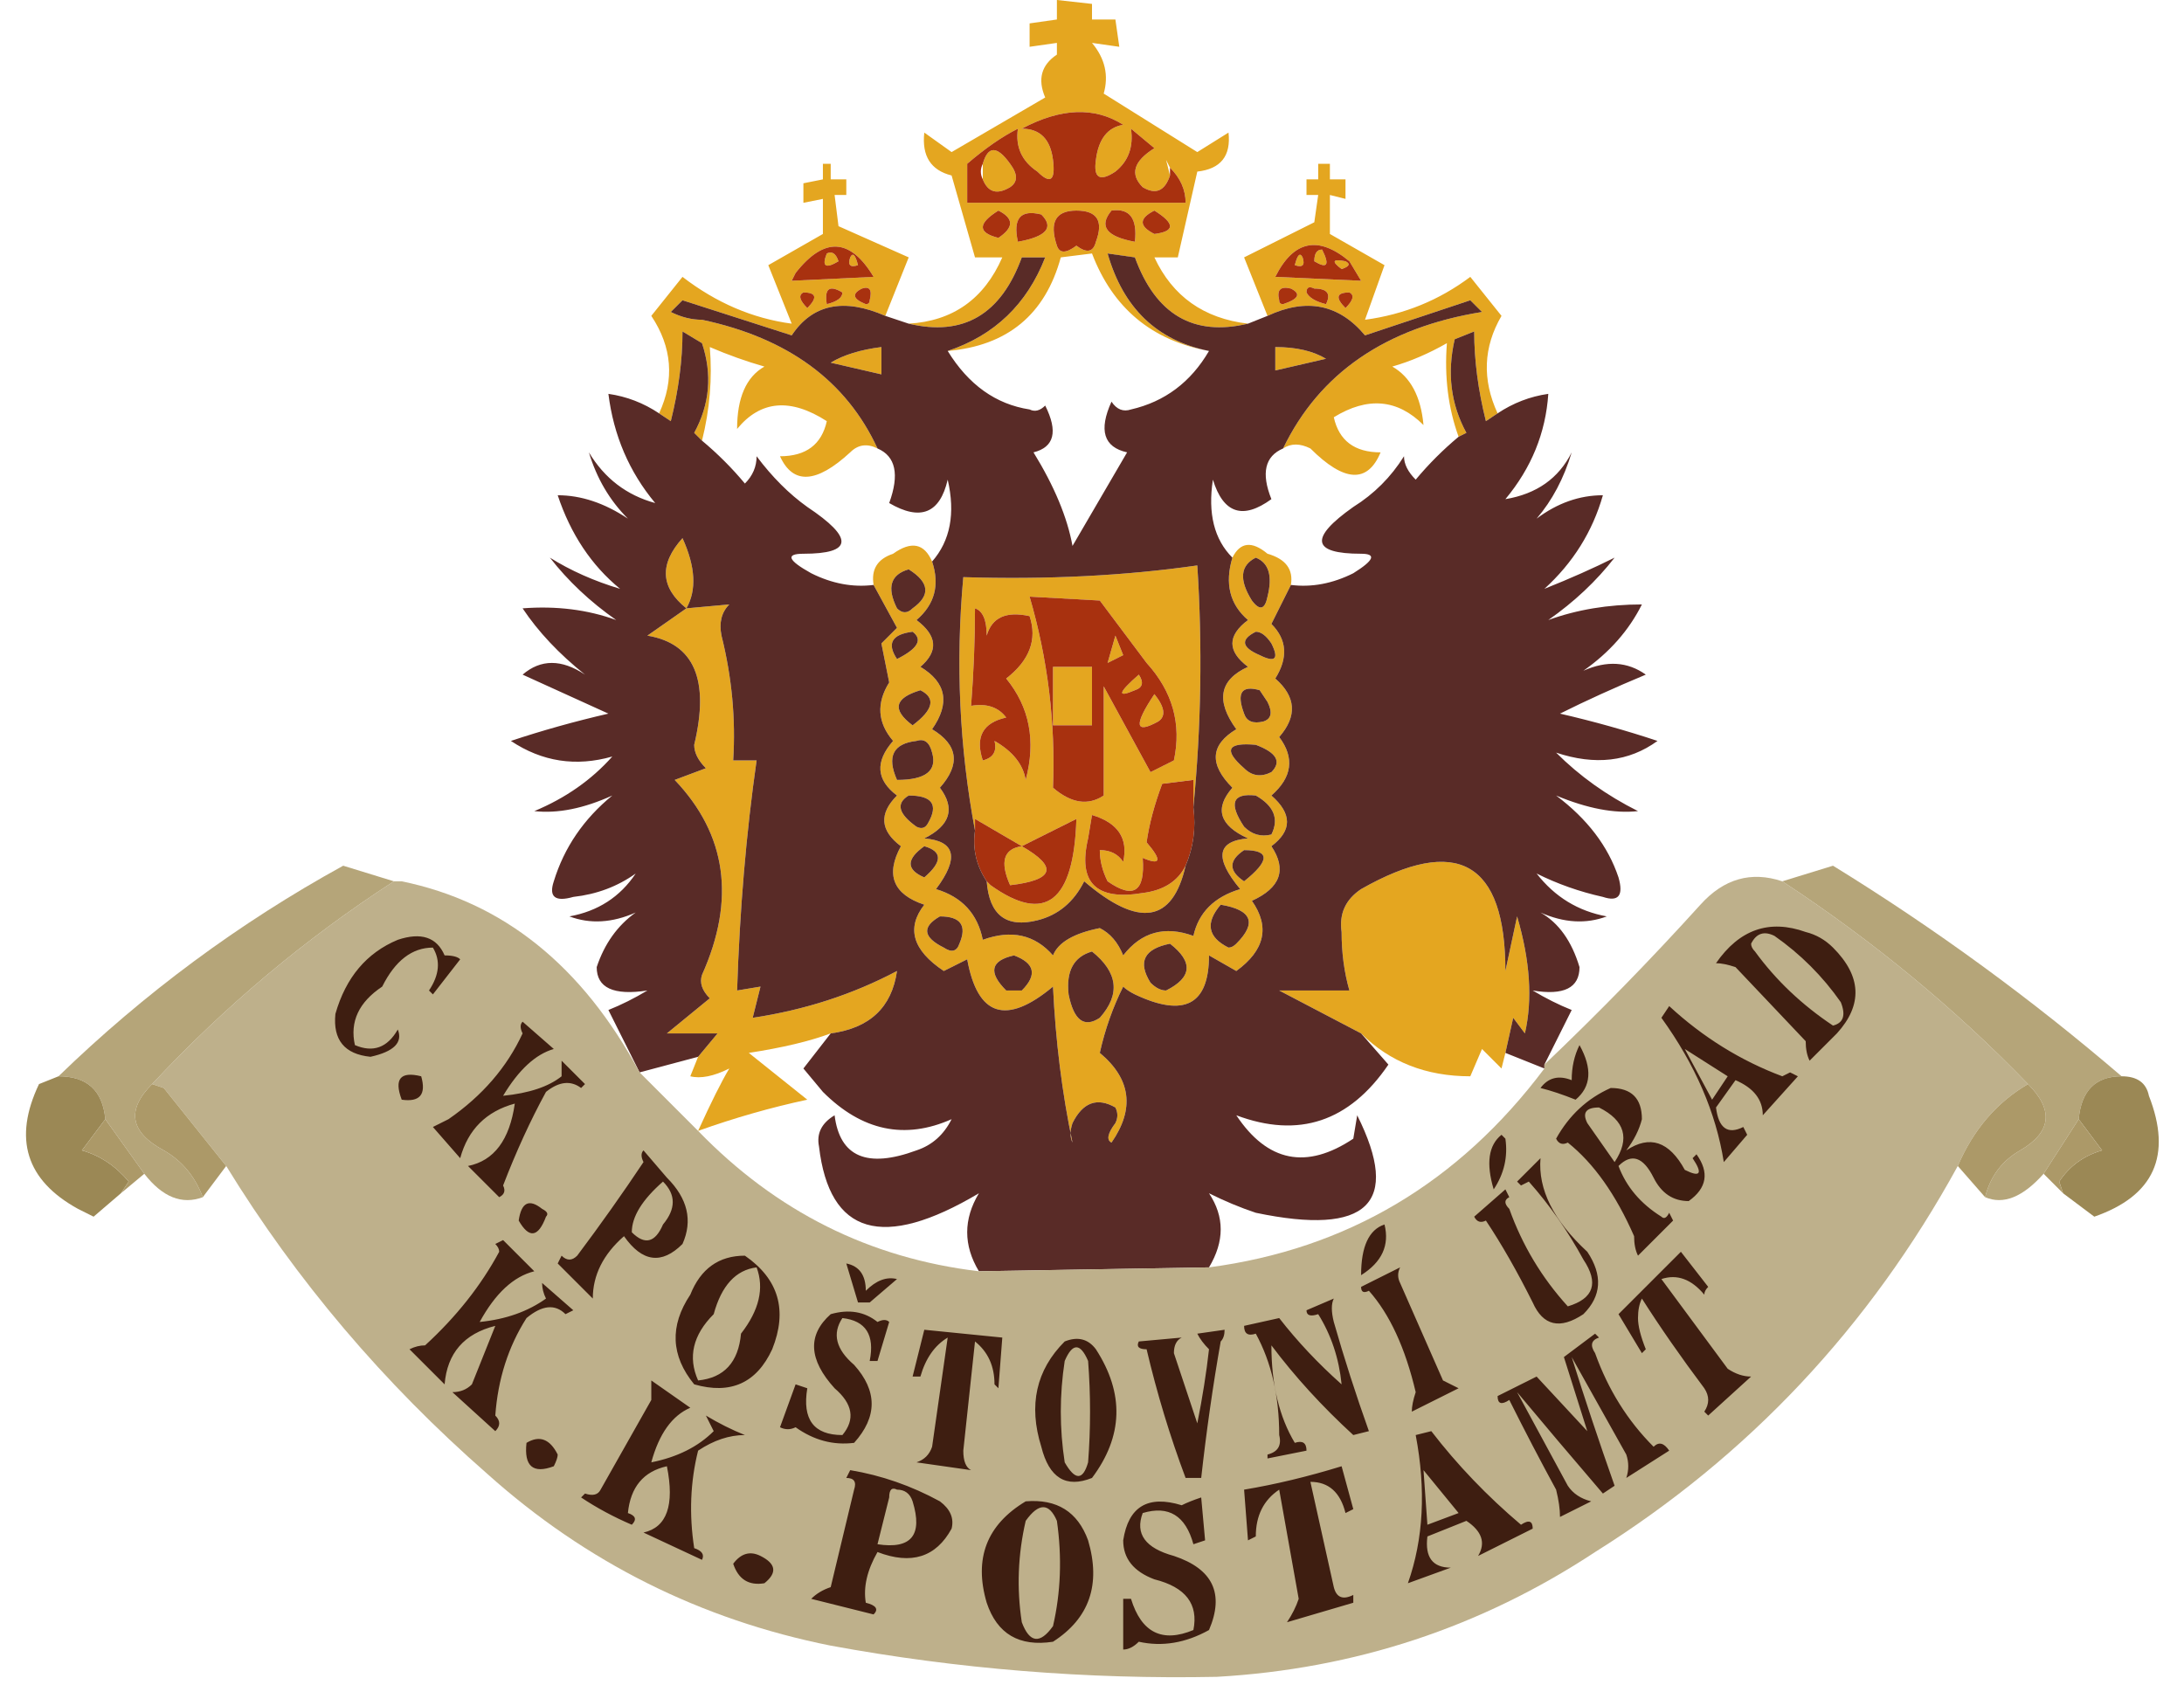 <?xml version="1.0" encoding="UTF-8" standalone="no"?>
<svg xmlns:xlink="http://www.w3.org/1999/xlink" height="21.6px" width="28.0px" xmlns="http://www.w3.org/2000/svg">
  <g transform="matrix(1.0, 0.0, 0.0, 1.0, 14.0, 10.75)">
    <path d="M2.25 -6.7 L1.95 -7.45 2.85 -7.9 2.9 -8.25 2.75 -8.25 2.75 -8.45 2.9 -8.45 2.9 -8.65 3.05 -8.65 3.05 -8.45 3.25 -8.45 3.25 -8.2 3.05 -8.25 3.05 -7.75 3.75 -7.35 3.5 -6.65 Q4.25 -6.75 4.85 -7.2 L5.25 -6.7 Q4.9 -6.1 5.2 -5.45 L5.05 -5.35 Q4.9 -5.95 4.9 -6.5 L4.65 -6.4 Q4.5 -5.75 4.8 -5.2 L4.7 -5.15 Q4.5 -5.7 4.55 -6.35 4.2 -6.15 3.85 -6.05 4.2 -5.85 4.25 -5.3 3.75 -5.8 3.1 -5.4 3.2 -4.95 3.7 -4.95 3.45 -4.35 2.8 -5.0 2.6 -5.1 2.45 -5.0 3.15 -6.45 5.0 -6.75 L4.85 -6.9 3.5 -6.45 Q3.0 -7.05 2.25 -6.7 M-5.55 -5.45 Q-5.25 -6.1 -5.65 -6.7 L-5.25 -7.2 Q-4.6 -6.7 -3.85 -6.6 L-4.15 -7.35 -3.45 -7.75 -3.45 -8.2 -3.7 -8.15 -3.7 -8.4 -3.45 -8.45 -3.45 -8.65 -3.35 -8.65 -3.35 -8.45 -3.15 -8.45 -3.15 -8.25 -3.3 -8.25 -3.25 -7.85 -2.35 -7.45 -2.65 -6.7 Q-3.45 -7.05 -3.85 -6.45 L-5.25 -6.9 -5.4 -6.75 Q-5.2 -6.65 -5.0 -6.65 -3.35 -6.3 -2.75 -5.0 -2.95 -5.1 -3.1 -4.95 -3.75 -4.35 -4.0 -4.9 -3.5 -4.9 -3.4 -5.35 -4.1 -5.8 -4.55 -5.25 -4.55 -5.85 -4.2 -6.05 -4.55 -6.15 -4.9 -6.3 -4.85 -5.7 -5.0 -5.1 L-5.1 -5.2 Q-4.8 -5.75 -5.0 -6.35 L-5.25 -6.5 Q-5.25 -5.95 -5.4 -5.35 L-5.55 -5.45 M-2.35 -6.6 Q-1.5 -6.65 -1.15 -7.45 L-1.5 -7.45 -1.8 -8.5 Q-2.2 -8.6 -2.15 -9.05 L-1.8 -8.8 -0.6 -9.5 Q-0.75 -9.85 -0.45 -10.05 L-0.45 -10.2 -0.8 -10.15 -0.8 -10.45 -0.45 -10.5 -0.45 -10.75 0.0 -10.7 0.0 -10.5 0.3 -10.5 0.35 -10.15 0.0 -10.2 Q0.25 -9.9 0.15 -9.55 L1.35 -8.8 1.75 -9.05 Q1.8 -8.6 1.35 -8.55 L1.1 -7.45 0.8 -7.45 Q1.15 -6.7 2.0 -6.6 0.95 -6.35 0.55 -7.45 L0.2 -7.5 Q0.5 -6.45 1.5 -6.25 0.4 -6.45 0.0 -7.5 L-0.4 -7.45 Q-0.7 -6.35 -1.85 -6.25 -0.95 -6.55 -0.6 -7.45 L-0.9 -7.45 Q-1.3 -6.35 -2.35 -6.6 M1.0 -8.6 L0.95 -8.7 1.0 -8.5 Q0.9 -8.2 0.65 -8.35 0.4 -8.6 0.8 -8.85 L0.5 -9.1 Q0.55 -8.75 0.3 -8.55 0.0 -8.35 0.05 -8.7 0.1 -9.1 0.4 -9.15 -0.15 -9.5 -0.9 -9.1 -0.55 -9.1 -0.5 -8.7 -0.45 -8.3 -0.7 -8.55 -1.0 -8.75 -0.95 -9.1 -1.25 -8.95 -1.6 -8.65 L-1.6 -8.15 1.2 -8.15 Q1.2 -8.4 1.0 -8.6 M0.25 -8.05 Q0.0 -7.75 0.55 -7.65 0.6 -8.1 0.25 -8.05 M0.8 -8.05 Q0.5 -7.9 0.8 -7.75 1.2 -7.8 0.8 -8.05 M0.05 -7.65 Q0.2 -8.05 -0.2 -8.05 -0.6 -8.05 -0.45 -7.6 -0.4 -7.45 -0.2 -7.6 0.0 -7.45 0.05 -7.65 M2.4 -6.9 Q2.4 -6.85 2.45 -6.85 2.75 -6.95 2.55 -7.05 2.35 -7.1 2.4 -6.9 M2.6 -7.35 Q2.65 -7.55 2.7 -7.45 2.75 -7.3 2.6 -7.35 M2.85 -7.4 Q2.85 -7.55 2.95 -7.55 3.1 -7.25 2.85 -7.4 M3.25 -7.4 Q3.35 -7.35 3.2 -7.3 3.0 -7.45 3.25 -7.4 M3.45 -7.15 L3.3 -7.4 Q2.7 -7.9 2.35 -7.2 L3.45 -7.15 M2.75 -7.0 Q2.8 -6.9 3.0 -6.85 3.1 -7.05 2.85 -7.05 2.75 -7.1 2.75 -7.0 M3.3 -7.0 Q3.05 -7.0 3.25 -6.8 3.4 -6.95 3.3 -7.0 M2.55 -3.25 L2.3 -2.75 Q2.6 -2.45 2.35 -2.05 2.75 -1.7 2.4 -1.3 2.7 -0.9 2.3 -0.55 2.7 -0.2 2.3 0.1 2.6 0.55 2.05 0.8 2.4 1.3 1.85 1.7 L1.5 1.5 Q1.5 2.45 0.55 2.0 0.45 1.95 0.4 1.9 0.2 2.3 0.1 2.75 0.7 3.25 0.25 3.9 0.15 3.85 0.3 3.65 0.35 3.55 0.3 3.45 -0.05 3.25 -0.25 3.65 -0.3 3.8 -0.25 3.9 -0.45 2.95 -0.5 1.9 -1.4 2.65 -1.6 1.55 L-1.9 1.7 Q-2.5 1.3 -2.15 0.85 -2.75 0.65 -2.45 0.1 -2.85 -0.2 -2.5 -0.55 -2.9 -0.85 -2.55 -1.25 -2.85 -1.6 -2.6 -2.0 L-2.7 -2.5 -2.5 -2.7 -2.8 -3.25 Q-2.85 -3.55 -2.55 -3.65 -2.2 -3.9 -2.05 -3.55 -1.9 -3.1 -2.25 -2.8 -1.85 -2.5 -2.2 -2.2 -1.7 -1.9 -2.05 -1.4 -1.55 -1.1 -1.95 -0.65 -1.65 -0.25 -2.15 0.0 -1.55 0.05 -2.0 0.65 -1.5 0.8 -1.4 1.3 -0.85 1.1 -0.5 1.5 -0.4 1.25 0.1 1.15 0.3 1.25 0.4 1.5 0.75 1.05 1.3 1.25 1.4 0.8 1.9 0.65 1.4 0.05 2.0 0.0 1.45 -0.25 1.8 -0.65 1.35 -1.1 1.85 -1.4 1.45 -1.95 2.0 -2.2 1.6 -2.5 2.0 -2.8 1.65 -3.1 1.8 -3.6 1.95 -3.9 2.25 -3.65 2.6 -3.55 2.55 -3.25 M-1.5 -0.1 Q-1.8 -1.7 -1.65 -3.35 -0.05 -3.3 1.35 -3.5 1.45 -1.95 1.3 -0.4 L1.3 -0.75 0.9 -0.7 Q0.75 -0.3 0.7 0.05 1.0 0.4 0.65 0.25 0.7 0.9 0.2 0.55 0.1 0.35 0.1 0.15 0.3 0.15 0.4 0.3 0.5 -0.15 0.0 -0.3 L-0.05 0.0 Q-0.25 0.85 0.65 0.7 1.05 0.65 1.2 0.35 0.95 1.45 -0.1 0.55 -0.3 0.95 -0.7 1.05 -1.3 1.2 -1.35 0.55 L-1.3 0.6 Q-0.25 1.35 -0.2 -0.25 L-0.9 0.1 -1.5 -0.25 -1.5 -0.1 M2.25 -3.1 Q2.35 -3.5 2.1 -3.6 1.8 -3.45 2.05 -3.05 2.2 -2.85 2.25 -3.1 M2.25 -1.75 L2.15 -1.9 Q1.8 -2.0 1.95 -1.6 2.0 -1.45 2.2 -1.5 2.35 -1.55 2.25 -1.75 M2.15 -2.35 Q2.45 -2.2 2.3 -2.5 2.2 -2.65 2.1 -2.65 1.8 -2.5 2.15 -2.35 M0.2 -2.25 L0.3 -2.6 0.4 -2.35 0.2 -2.25 M0.7 -2.25 L0.1 -3.05 -0.8 -3.1 Q-0.45 -1.9 -0.5 -0.65 -0.15 -0.35 0.15 -0.55 L0.15 -1.95 0.75 -0.85 1.05 -1.0 Q1.2 -1.7 0.7 -2.25 M0.6 -2.1 Q0.7 -1.95 0.55 -1.9 0.2 -1.75 0.6 -2.1 M2.3 -0.05 Q2.45 -0.35 2.1 -0.55 1.65 -0.6 1.95 -0.15 2.1 0.0 2.3 -0.05 M2.3 -0.85 Q2.5 -1.05 2.1 -1.2 1.55 -1.25 1.95 -0.9 2.1 -0.75 2.3 -0.85 M0.85 -1.5 Q0.4 -1.25 0.8 -1.85 1.0 -1.6 0.85 -1.5 M0.0 -1.45 L-0.5 -1.45 -0.5 -2.2 0.0 -2.2 0.0 -1.45 M3.0 -6.15 L2.35 -6.0 2.35 -6.3 Q2.75 -6.3 3.0 -6.15 M5.3 2.75 L5.25 2.95 5.0 2.7 4.85 3.05 Q4.0 3.05 3.45 2.5 L2.4 1.95 3.3 1.95 Q3.2 1.6 3.2 1.2 3.15 0.85 3.45 0.65 5.3 -0.4 5.3 1.7 L5.45 1.0 Q5.7 1.85 5.55 2.5 L5.4 2.3 5.3 2.75 M0.1 2.3 Q0.5 1.85 0.0 1.45 -0.35 1.55 -0.3 2.0 -0.2 2.5 0.1 2.3 M1.0 1.35 Q0.5 1.45 0.75 1.85 0.85 1.95 0.95 1.95 1.45 1.7 1.0 1.35 M1.75 1.4 Q1.8 1.4 1.85 1.35 2.25 0.95 1.65 0.85 1.35 1.2 1.75 1.4 M1.95 0.15 Q1.65 0.35 1.95 0.55 2.45 0.15 1.95 0.15 M-3.85 -7.15 L-2.8 -7.2 Q-3.25 -7.95 -3.8 -7.25 L-3.85 -7.15 M-3.1 -7.45 Q-3.05 -7.55 -3.0 -7.35 -3.15 -7.3 -3.1 -7.45 M-3.4 -7.5 Q-3.3 -7.55 -3.25 -7.4 -3.5 -7.25 -3.4 -7.5 M-3.2 -7.0 Q-3.45 -7.15 -3.4 -6.85 -3.2 -6.9 -3.2 -7.0 M-3.5 -7.4 Q-3.8 -7.25 -3.5 -7.4 M-2.85 -6.9 Q-2.8 -7.1 -2.95 -7.05 -3.15 -6.95 -2.9 -6.85 -2.85 -6.85 -2.85 -6.9 M-1.2 -7.7 Q-0.9 -7.9 -1.2 -8.05 -1.6 -7.8 -1.2 -7.7 M-0.65 -8.0 Q-1.05 -8.1 -0.95 -7.65 -0.4 -7.75 -0.65 -8.0 M-3.65 -6.8 Q-3.45 -7.0 -3.7 -7.0 -3.8 -6.95 -3.65 -6.8 M-1.4 -8.65 Q-1.3 -9.0 -1.05 -8.65 -0.9 -8.45 -1.05 -8.35 -1.3 -8.2 -1.4 -8.45 L-1.4 -8.65 M-5.05 2.8 L-4.8 2.5 -5.45 2.5 -4.9 2.05 Q-5.05 1.9 -5.0 1.75 -4.35 0.3 -5.35 -0.75 L-4.95 -0.9 Q-5.1 -1.05 -5.1 -1.2 -4.8 -2.45 -5.7 -2.6 L-5.2 -2.95 Q-5.7 -3.35 -5.25 -3.85 -5.0 -3.3 -5.2 -2.95 L-4.65 -3.0 Q-4.8 -2.85 -4.75 -2.6 -4.55 -1.8 -4.6 -1.0 L-4.3 -1.0 Q-4.5 0.4 -4.55 1.95 L-4.25 1.9 -4.35 2.3 Q-3.35 2.15 -2.5 1.7 -2.6 2.4 -3.35 2.5 -3.75 2.65 -4.4 2.75 L-3.65 3.35 Q-4.35 3.5 -5.05 3.75 -4.8 3.2 -4.65 2.95 -4.95 3.1 -5.15 3.05 L-5.05 2.8 M-2.7 -5.95 L-3.35 -6.1 Q-3.1 -6.25 -2.7 -6.3 L-2.7 -5.95 M-1.1 -2.05 Q-0.65 -2.4 -0.8 -2.85 -1.25 -2.95 -1.35 -2.6 -1.35 -2.9 -1.5 -2.95 -1.5 -2.35 -1.55 -1.7 -1.25 -1.75 -1.1 -1.55 -1.55 -1.45 -1.4 -1.0 -1.2 -1.05 -1.25 -1.25 -0.9 -1.05 -0.85 -0.75 -0.65 -1.5 -1.1 -2.05 M-2.2 -1.9 Q-2.7 -1.75 -2.3 -1.45 -1.9 -1.75 -2.2 -1.9 M-2.35 -0.55 Q-2.6 -0.4 -2.25 -0.15 -2.15 -0.1 -2.1 -0.2 -1.9 -0.55 -2.35 -0.55 M-2.05 -1.1 Q-2.1 -1.3 -2.25 -1.25 -2.7 -1.2 -2.5 -0.75 -1.95 -0.75 -2.05 -1.1 M-2.5 -2.3 Q-2.1 -2.5 -2.3 -2.65 -2.7 -2.6 -2.5 -2.3 M-2.5 -2.95 Q-2.4 -2.85 -2.3 -2.95 -1.95 -3.2 -2.35 -3.45 -2.7 -3.35 -2.5 -2.95 M-0.9 0.1 Q-0.2 0.5 -1.05 0.6 -1.25 0.15 -0.9 0.1 M-1.1 1.95 L-0.9 1.95 Q-0.6 1.65 -1.0 1.5 -1.45 1.6 -1.1 1.95 M-1.95 1.0 Q-2.3 1.2 -1.9 1.4 -1.75 1.5 -1.7 1.35 -1.55 1.0 -1.95 1.0 M-2.15 0.5 Q-1.8 0.2 -2.15 0.1 -2.5 0.35 -2.15 0.5" fill="#e4a620" fill-rule="evenodd" stroke="none"/>
    <path d="M1.0 -8.6 Q1.2 -8.4 1.2 -8.15 L-1.6 -8.15 -1.6 -8.65 Q-1.25 -8.95 -0.95 -9.1 -1.0 -8.75 -0.7 -8.55 -0.45 -8.3 -0.5 -8.7 -0.55 -9.1 -0.9 -9.1 -0.15 -9.5 0.4 -9.15 0.1 -9.1 0.05 -8.7 0.0 -8.35 0.3 -8.55 0.55 -8.75 0.5 -9.1 L0.8 -8.85 Q0.4 -8.6 0.65 -8.35 0.9 -8.2 1.0 -8.5 L1.0 -8.6 M0.8 -8.05 Q1.2 -7.8 0.8 -7.75 0.5 -7.9 0.8 -8.05 M0.25 -8.05 Q0.6 -8.1 0.55 -7.65 0.0 -7.75 0.25 -8.05 M2.4 -6.9 Q2.35 -7.1 2.55 -7.05 2.75 -6.95 2.45 -6.85 2.4 -6.85 2.4 -6.9 M0.05 -7.65 Q0.0 -7.45 -0.2 -7.6 -0.4 -7.45 -0.45 -7.6 -0.6 -8.05 -0.2 -8.05 0.2 -8.05 0.05 -7.65 M3.45 -7.15 L2.35 -7.2 Q2.7 -7.9 3.3 -7.4 L3.45 -7.15 M3.25 -7.4 Q3.0 -7.45 3.2 -7.3 3.35 -7.35 3.25 -7.4 M2.85 -7.4 Q3.1 -7.25 2.95 -7.55 2.85 -7.55 2.85 -7.4 M2.6 -7.35 Q2.75 -7.3 2.7 -7.45 2.65 -7.55 2.6 -7.35 M3.3 -7.0 Q3.4 -6.95 3.25 -6.8 3.05 -7.0 3.3 -7.0 M2.75 -7.0 Q2.75 -7.1 2.85 -7.05 3.1 -7.05 3.0 -6.85 2.8 -6.9 2.75 -7.0 M-1.5 -0.1 L-1.5 -0.25 -0.9 0.1 -0.2 -0.25 Q-0.25 1.35 -1.3 0.6 L-1.35 0.55 Q-1.55 0.25 -1.5 -0.1 M1.2 0.35 Q1.05 0.65 0.65 0.7 -0.25 0.85 -0.05 0.0 L0.0 -0.3 Q0.5 -0.15 0.4 0.3 0.3 0.15 0.1 0.15 0.1 0.35 0.2 0.55 0.7 0.9 0.65 0.25 1.0 0.4 0.7 0.05 0.75 -0.3 0.9 -0.7 L1.3 -0.75 1.3 -0.4 Q1.35 0.0 1.2 0.35 M0.6 -2.1 Q0.2 -1.75 0.55 -1.9 0.7 -1.95 0.6 -2.1 M0.7 -2.25 Q1.2 -1.7 1.05 -1.0 L0.75 -0.85 0.15 -1.95 0.15 -0.55 Q-0.15 -0.35 -0.5 -0.65 -0.45 -1.9 -0.8 -3.1 L0.1 -3.05 0.7 -2.25 M0.2 -2.25 L0.4 -2.35 0.3 -2.6 0.2 -2.25 M0.0 -1.45 L0.0 -2.2 -0.5 -2.2 -0.5 -1.45 0.0 -1.45 M0.85 -1.5 Q1.0 -1.6 0.8 -1.85 0.4 -1.25 0.85 -1.5 M-3.4 -7.5 Q-3.5 -7.25 -3.25 -7.4 -3.3 -7.55 -3.4 -7.5 M-3.1 -7.45 Q-3.15 -7.3 -3.0 -7.35 -3.05 -7.55 -3.1 -7.45 M-3.85 -7.15 L-3.8 -7.25 Q-3.25 -7.95 -2.8 -7.2 L-3.85 -7.15 M-3.2 -7.0 Q-3.2 -6.9 -3.4 -6.85 -3.45 -7.15 -3.2 -7.0 M-2.85 -6.9 Q-2.85 -6.85 -2.9 -6.85 -3.15 -6.95 -2.95 -7.05 -2.8 -7.1 -2.85 -6.9 M-3.5 -7.4 Q-3.8 -7.25 -3.5 -7.4 M-3.65 -6.8 Q-3.8 -6.95 -3.7 -7.0 -3.45 -7.0 -3.65 -6.8 M-0.65 -8.0 Q-0.4 -7.75 -0.95 -7.65 -1.05 -8.1 -0.65 -8.0 M-1.2 -7.7 Q-1.6 -7.8 -1.2 -8.05 -0.9 -7.9 -1.2 -7.7 M-1.4 -8.45 Q-1.3 -8.2 -1.05 -8.35 -0.9 -8.45 -1.05 -8.65 -1.3 -9.0 -1.4 -8.65 -1.45 -8.55 -1.4 -8.45 M-1.1 -2.05 Q-0.65 -1.5 -0.85 -0.75 -0.9 -1.05 -1.25 -1.25 -1.2 -1.05 -1.4 -1.0 -1.55 -1.45 -1.1 -1.55 -1.25 -1.75 -1.55 -1.7 -1.5 -2.35 -1.5 -2.95 -1.35 -2.9 -1.35 -2.6 -1.25 -2.95 -0.8 -2.85 -0.65 -2.4 -1.1 -2.05 M-0.9 0.1 Q-1.25 0.15 -1.05 0.6 -0.2 0.5 -0.9 0.1" fill="#a8310f" fill-rule="evenodd" stroke="none"/>
    <path d="M2.25 -6.7 Q3.0 -7.05 3.5 -6.45 L4.85 -6.9 5.0 -6.75 Q3.15 -6.45 2.45 -5.0 2.1 -4.85 2.3 -4.35 1.75 -3.95 1.55 -4.6 1.45 -3.95 1.8 -3.6 1.65 -3.1 2.0 -2.8 1.6 -2.5 2.0 -2.2 1.45 -1.95 1.85 -1.4 1.35 -1.1 1.8 -0.65 1.45 -0.25 2.0 0.0 1.4 0.05 1.9 0.65 1.4 0.8 1.3 1.25 0.75 1.05 0.4 1.5 0.3 1.25 0.1 1.15 -0.4 1.25 -0.5 1.5 -0.85 1.1 -1.4 1.3 -1.5 0.8 -2.0 0.65 -1.55 0.05 -2.15 0.0 -1.65 -0.25 -1.95 -0.65 -1.55 -1.1 -2.05 -1.4 -1.7 -1.9 -2.2 -2.2 -1.85 -2.5 -2.25 -2.8 -1.9 -3.1 -2.05 -3.55 -1.7 -3.95 -1.85 -4.6 -2.0 -3.95 -2.6 -4.3 -2.4 -4.85 -2.75 -5.0 -3.35 -6.3 -5.0 -6.65 -5.2 -6.65 -5.4 -6.75 L-5.25 -6.9 -3.85 -6.45 Q-3.45 -7.05 -2.65 -6.7 L-2.35 -6.6 Q-1.3 -6.35 -0.9 -7.45 L-0.6 -7.45 Q-0.95 -6.55 -1.85 -6.25 -1.45 -5.6 -0.8 -5.5 -0.7 -5.45 -0.6 -5.55 -0.35 -5.05 -0.75 -4.95 -0.35 -4.3 -0.25 -3.75 L0.45 -4.95 Q0.0 -5.05 0.25 -5.6 0.35 -5.45 0.5 -5.5 1.15 -5.65 1.5 -6.25 0.5 -6.45 0.2 -7.5 L0.55 -7.45 Q0.95 -6.35 2.0 -6.6 L2.25 -6.7 M4.7 -5.15 L4.8 -5.2 Q4.5 -5.75 4.65 -6.4 L4.9 -6.5 Q4.9 -5.95 5.05 -5.35 L5.2 -5.45 Q5.5 -5.65 5.85 -5.7 5.8 -4.95 5.3 -4.35 5.9 -4.45 6.15 -4.95 6.0 -4.45 5.7 -4.1 6.1 -4.4 6.55 -4.4 6.35 -3.7 5.8 -3.2 6.3 -3.4 6.7 -3.6 6.35 -3.15 5.85 -2.8 6.4 -3.0 7.05 -3.0 6.8 -2.5 6.3 -2.15 6.75 -2.35 7.1 -2.1 6.5 -1.85 6.0 -1.6 6.65 -1.45 7.25 -1.25 6.7 -0.85 5.95 -1.1 6.4 -0.65 7.0 -0.35 6.55 -0.3 5.95 -0.55 6.55 -0.1 6.75 0.5 6.85 0.85 6.55 0.75 6.1 0.65 5.7 0.45 6.05 0.9 6.6 1.0 6.2 1.15 5.75 0.95 6.1 1.15 6.25 1.65 6.25 2.05 5.65 1.95 5.9 2.1 6.15 2.2 L5.8 2.9 5.8 2.95 5.3 2.75 5.4 2.3 5.55 2.5 Q5.7 1.85 5.45 1.0 L5.3 1.7 Q5.3 -0.4 3.45 0.65 3.15 0.85 3.2 1.2 3.2 1.6 3.3 1.95 L2.4 1.95 3.45 2.5 3.8 2.9 Q3.05 4.0 1.85 3.55 2.45 4.45 3.35 3.85 L3.4 3.55 Q4.25 5.25 2.1 4.8 1.8 4.7 1.5 4.55 1.8 5.0 1.5 5.5 L-1.45 5.55 Q-1.75 5.05 -1.45 4.55 -3.3 5.65 -3.5 3.95 -3.55 3.7 -3.3 3.55 -3.2 4.35 -2.25 4.0 -1.95 3.9 -1.8 3.6 -2.7 4.0 -3.45 3.25 L-3.7 2.95 -3.35 2.5 Q-2.6 2.4 -2.5 1.7 -3.35 2.15 -4.35 2.3 L-4.25 1.9 -4.55 1.95 Q-4.5 0.4 -4.3 -1.0 L-4.6 -1.0 Q-4.55 -1.8 -4.75 -2.6 -4.8 -2.85 -4.65 -3.0 L-5.2 -2.95 Q-5.0 -3.3 -5.25 -3.85 -5.7 -3.35 -5.2 -2.95 L-5.7 -2.6 Q-4.8 -2.45 -5.1 -1.2 -5.1 -1.05 -4.95 -0.9 L-5.35 -0.75 Q-4.35 0.3 -5.0 1.75 -5.05 1.9 -4.9 2.05 L-5.45 2.5 -4.8 2.5 -5.05 2.8 -5.8 3.0 -6.2 2.2 Q-5.95 2.1 -5.7 1.95 -6.35 2.05 -6.35 1.65 -6.2 1.2 -5.85 0.95 -6.3 1.15 -6.7 1.0 -6.15 0.9 -5.85 0.45 -6.2 0.7 -6.65 0.75 -7.0 0.85 -6.9 0.55 -6.7 -0.1 -6.15 -0.55 -6.7 -0.3 -7.15 -0.35 -6.55 -0.6 -6.15 -1.05 -6.85 -0.85 -7.45 -1.25 -6.85 -1.45 -6.2 -1.6 -6.75 -1.85 -7.3 -2.1 -6.95 -2.4 -6.5 -2.1 -7.0 -2.5 -7.3 -2.95 -6.65 -3.0 -6.1 -2.8 -6.6 -3.15 -6.95 -3.6 -6.55 -3.35 -6.05 -3.2 -6.6 -3.65 -6.85 -4.4 -6.4 -4.4 -5.95 -4.1 -6.3 -4.45 -6.45 -4.95 -6.15 -4.45 -5.6 -4.3 -6.1 -4.9 -6.2 -5.7 -5.85 -5.65 -5.55 -5.45 L-5.4 -5.35 Q-5.25 -5.95 -5.25 -6.5 L-5.0 -6.35 Q-4.8 -5.75 -5.1 -5.2 L-5.0 -5.1 Q-4.7 -4.85 -4.45 -4.55 -4.3 -4.7 -4.3 -4.9 -4.0 -4.5 -3.65 -4.25 -2.75 -3.65 -3.7 -3.65 -4.05 -3.65 -3.6 -3.4 -3.2 -3.2 -2.8 -3.25 L-2.5 -2.7 -2.7 -2.5 -2.6 -2.0 Q-2.85 -1.6 -2.55 -1.25 -2.9 -0.85 -2.5 -0.55 -2.85 -0.2 -2.45 0.1 -2.75 0.65 -2.15 0.85 -2.5 1.3 -1.9 1.7 L-1.6 1.55 Q-1.4 2.65 -0.5 1.9 -0.45 2.95 -0.25 3.9 -0.3 3.8 -0.25 3.65 -0.05 3.25 0.3 3.45 0.35 3.55 0.3 3.65 0.15 3.85 0.25 3.9 0.7 3.25 0.1 2.75 0.2 2.3 0.4 1.9 0.45 1.95 0.55 2.0 1.5 2.45 1.5 1.5 L1.85 1.7 Q2.4 1.3 2.05 0.8 2.6 0.55 2.3 0.1 2.7 -0.2 2.3 -0.55 2.7 -0.9 2.4 -1.3 2.75 -1.7 2.35 -2.05 2.6 -2.45 2.3 -2.75 L2.55 -3.25 Q2.95 -3.2 3.35 -3.4 3.75 -3.65 3.45 -3.65 2.5 -3.65 3.35 -4.25 3.75 -4.5 4.0 -4.9 4.0 -4.75 4.15 -4.6 4.4 -4.9 4.7 -5.15 M2.25 -3.1 Q2.2 -2.85 2.05 -3.05 1.8 -3.45 2.1 -3.6 2.35 -3.5 2.25 -3.1 M1.3 -0.4 Q1.45 -1.95 1.35 -3.5 -0.05 -3.3 -1.65 -3.35 -1.8 -1.7 -1.5 -0.1 -1.55 0.25 -1.35 0.55 -1.3 1.2 -0.7 1.05 -0.3 0.95 -0.1 0.55 0.95 1.45 1.2 0.35 1.35 0.0 1.3 -0.4 M2.15 -2.35 Q1.8 -2.5 2.1 -2.65 2.2 -2.65 2.3 -2.5 2.45 -2.2 2.15 -2.35 M2.25 -1.75 Q2.35 -1.55 2.2 -1.5 2.0 -1.45 1.95 -1.6 1.8 -2.0 2.15 -1.9 L2.25 -1.75 M2.3 -0.85 Q2.1 -0.75 1.95 -0.9 1.55 -1.25 2.1 -1.2 2.5 -1.05 2.3 -0.85 M2.3 -0.05 Q2.1 0.0 1.95 -0.15 1.65 -0.6 2.1 -0.55 2.45 -0.35 2.3 -0.05 M3.0 -6.15 Q2.75 -6.3 2.35 -6.3 L2.35 -6.0 3.0 -6.15 M1.95 0.15 Q2.45 0.15 1.95 0.55 1.65 0.35 1.95 0.15 M1.75 1.4 Q1.35 1.2 1.65 0.85 2.25 0.95 1.85 1.35 1.8 1.4 1.75 1.4 M1.0 1.35 Q1.45 1.7 0.95 1.95 0.85 1.95 0.75 1.85 0.5 1.45 1.0 1.35 M0.1 2.3 Q-0.2 2.5 -0.3 2.0 -0.35 1.55 0.0 1.45 0.5 1.85 0.1 2.3 M-2.7 -5.95 L-2.7 -6.3 Q-3.1 -6.25 -3.35 -6.1 L-2.7 -5.95 M-2.5 -2.95 Q-2.7 -3.35 -2.35 -3.45 -1.95 -3.2 -2.3 -2.95 -2.4 -2.85 -2.5 -2.95 M-2.5 -2.3 Q-2.7 -2.6 -2.3 -2.65 -2.1 -2.5 -2.5 -2.3 M-2.05 -1.1 Q-1.95 -0.75 -2.5 -0.75 -2.7 -1.2 -2.25 -1.25 -2.1 -1.3 -2.05 -1.1 M-2.35 -0.55 Q-1.9 -0.55 -2.1 -0.2 -2.15 -0.1 -2.25 -0.15 -2.6 -0.4 -2.35 -0.55 M-2.2 -1.9 Q-1.9 -1.75 -2.3 -1.45 -2.7 -1.75 -2.2 -1.9 M-2.15 0.5 Q-2.5 0.35 -2.15 0.1 -1.8 0.2 -2.15 0.5 M-1.95 1.0 Q-1.55 1.0 -1.7 1.35 -1.75 1.5 -1.9 1.4 -2.3 1.2 -1.95 1.0 M-1.1 1.95 Q-1.45 1.6 -1.0 1.5 -0.6 1.65 -0.9 1.95 L-1.1 1.95" fill="#592b27" fill-rule="evenodd" stroke="none"/>
    <path d="M5.8 2.9 Q6.85 1.9 7.8 0.85 8.25 0.35 8.85 0.55 10.6 1.7 12.0 3.15 11.4 3.5 11.1 4.2 9.4 7.3 6.45 9.15 4.25 10.6 1.6 10.75 -0.9 10.8 -3.35 10.35 -5.85 9.85 -7.75 8.15 -9.75 6.4 -11.1 4.2 L-11.9 3.2 -12.05 3.15 Q-10.65 1.65 -8.95 0.55 L-8.85 0.55 Q-6.9 0.95 -5.8 3.0 L-5.05 3.75 Q-3.55 5.3 -1.45 5.55 L1.5 5.5 Q4.15 5.15 5.8 2.95 L5.8 2.9" fill="#beb08b" fill-rule="evenodd" stroke="none"/>
    <path d="M8.85 0.55 L9.5 0.35 Q11.45 1.55 13.2 3.05 12.7 3.05 12.65 3.6 L12.2 4.3 Q11.8 4.75 11.45 4.6 11.55 4.2 11.9 4.0 12.5 3.65 12.0 3.15 10.6 1.7 8.85 0.55 M-11.4 4.6 Q-11.8 4.75 -12.15 4.3 L-12.65 3.6 Q-12.7 3.05 -13.25 3.05 -11.6 1.45 -9.6 0.35 L-8.95 0.55 Q-10.65 1.65 -12.05 3.15 -12.55 3.65 -11.9 4.0 -11.55 4.2 -11.4 4.6" fill="#b5a579" fill-rule="evenodd" stroke="none"/>
    <path d="M13.2 3.05 Q13.5 3.05 13.55 3.3 14.0 4.45 12.85 4.85 L12.45 4.55 12.4 4.4 Q12.6 4.1 12.95 4.0 L12.65 3.6 Q12.7 3.05 13.2 3.05 M-12.45 4.55 L-12.8 4.85 -13.0 4.75 Q-14.0 4.2 -13.5 3.15 L-13.25 3.05 Q-12.7 3.05 -12.65 3.6 L-12.95 4.0 Q-12.6 4.1 -12.35 4.4 L-12.45 4.55" fill="#9b8855" fill-rule="evenodd" stroke="none"/>
    <path d="M12.45 4.55 L12.2 4.3 12.65 3.6 12.95 4.0 Q12.6 4.1 12.4 4.4 L12.45 4.55 M11.45 4.6 L11.1 4.2 Q11.4 3.5 12.0 3.15 12.5 3.65 11.9 4.0 11.55 4.2 11.45 4.6 M-11.1 4.2 L-11.4 4.6 Q-11.55 4.2 -11.9 4.0 -12.55 3.65 -12.05 3.15 L-11.9 3.2 -11.1 4.2 M-12.15 4.3 L-12.45 4.55 -12.35 4.4 Q-12.6 4.1 -12.95 4.0 L-12.65 3.6 -12.15 4.3" fill="#ac9968" fill-rule="evenodd" stroke="none"/>
    <path d="M9.5 1.4 Q10.05 1.95 9.55 2.5 L9.2 2.85 Q9.15 2.75 9.15 2.6 L8.25 1.65 Q8.1 1.6 8.0 1.6 8.45 0.95 9.15 1.2 9.35 1.25 9.5 1.4 M8.5 1.45 Q8.9 2.0 9.5 2.4 9.7 2.35 9.6 2.1 9.25 1.6 8.75 1.25 8.55 1.15 8.45 1.35 8.45 1.4 8.5 1.45 M7.6 2.7 L7.95 3.35 8.15 3.05 7.6 2.7 M8.95 3.0 L9.05 3.05 8.6 3.55 Q8.6 3.25 8.25 3.1 L8.0 3.45 Q8.05 3.85 8.35 3.7 L8.4 3.8 8.1 4.15 Q7.95 3.2 7.3 2.3 L7.4 2.15 Q8.05 2.75 8.85 3.05 L8.95 3.0 M6.25 2.65 Q6.5 3.1 6.2 3.35 5.95 3.25 5.75 3.2 5.9 3.0 6.15 3.1 6.15 2.85 6.25 2.65 M7.05 3.6 Q7.0 3.8 6.85 4.0 7.3 3.7 7.6 4.25 7.9 4.4 7.7 4.1 L7.75 4.05 Q8.0 4.4 7.65 4.65 7.35 4.65 7.2 4.35 7.0 3.95 6.75 4.2 6.9 4.6 7.3 4.85 7.35 4.9 7.4 4.8 L7.45 4.9 7.0 5.35 Q6.95 5.25 6.95 5.1 6.6 4.3 6.1 3.9 6.0 3.95 5.95 3.85 6.2 3.4 6.65 3.2 7.05 3.2 7.05 3.6 M6.5 3.45 Q6.25 3.45 6.35 3.65 L6.7 4.15 Q7.0 3.7 6.5 3.45 M5.3 3.85 Q5.35 4.2 5.15 4.5 5.0 4.0 5.25 3.8 L5.3 3.85 M5.35 4.6 Q5.25 4.65 5.35 4.75 5.6 5.45 6.1 6.0 6.6 5.85 6.3 5.4 6.0 4.85 5.6 4.4 L5.5 4.45 5.45 4.4 5.75 4.1 Q5.7 4.7 6.35 5.3 6.65 5.75 6.3 6.1 5.85 6.4 5.65 5.95 5.35 5.35 5.05 4.9 4.95 4.95 4.9 4.85 L5.3 4.5 5.35 4.6 M7.0 6.15 Q7.0 6.3 7.1 6.55 L7.05 6.6 6.75 6.1 7.55 5.3 7.9 5.75 Q7.85 5.8 7.85 5.85 7.6 5.55 7.3 5.65 L8.15 6.8 Q8.3 6.9 8.45 6.9 L7.9 7.4 7.85 7.35 Q7.95 7.2 7.85 7.05 7.4 6.45 7.05 5.9 7.0 6.0 7.0 6.15 M3.75 4.95 Q3.85 5.35 3.45 5.6 3.45 5.05 3.75 4.95 M2.75 6.05 L3.1 5.9 Q3.05 6.0 3.1 6.2 3.3 6.9 3.55 7.6 L3.35 7.65 Q2.75 7.1 2.3 6.5 2.3 7.25 2.6 7.75 2.75 7.7 2.75 7.85 L2.25 7.95 2.25 7.9 Q2.45 7.85 2.4 7.65 2.4 6.9 2.1 6.35 1.95 6.4 1.95 6.25 L2.4 6.15 Q2.75 6.6 3.2 7.0 3.15 6.5 2.9 6.1 2.75 6.15 2.75 6.05 M3.55 5.8 Q3.45 5.85 3.45 5.75 L3.95 5.5 Q3.9 5.6 3.95 5.7 L4.5 6.95 Q4.6 7.0 4.7 7.05 4.4 7.2 4.1 7.35 4.1 7.25 4.15 7.1 3.95 6.25 3.55 5.8 M4.35 7.6 Q4.85 8.25 5.5 8.8 5.65 8.7 5.65 8.85 L4.95 9.2 Q5.1 8.95 4.8 8.75 L4.3 8.95 Q4.25 9.35 4.6 9.35 L4.05 9.55 Q4.35 8.7 4.15 7.65 L4.35 7.6 M3.35 8.6 L3.25 8.65 Q3.15 8.25 2.8 8.25 L3.1 9.6 Q3.15 9.8 3.35 9.7 L3.35 9.8 2.5 10.05 Q2.6 9.9 2.65 9.75 L2.4 8.35 Q2.1 8.55 2.1 8.95 L2.0 9.0 1.95 8.35 Q2.55 8.25 3.2 8.05 L3.35 8.6 M4.7 8.65 L4.25 8.1 4.3 8.8 4.7 8.65 M1.65 6.45 Q1.5 7.3 1.4 8.2 L1.2 8.2 Q0.9 7.4 0.7 6.55 0.55 6.55 0.6 6.45 L1.15 6.4 Q1.05 6.45 1.05 6.6 1.2 7.05 1.35 7.5 1.45 7.0 1.5 6.55 1.4 6.45 1.35 6.35 L1.7 6.3 Q1.7 6.4 1.65 6.45 M0.05 6.55 Q0.6 7.4 0.0 8.2 -0.5 8.4 -0.65 7.8 -0.9 7.0 -0.35 6.45 -0.1 6.35 0.05 6.55 M0.4 9.0 Q0.5 8.35 1.15 8.55 1.25 8.5 1.4 8.45 L1.45 9.0 1.3 9.05 Q1.15 8.5 0.65 8.65 0.5 9.05 1.05 9.2 1.8 9.45 1.5 10.15 1.05 10.4 0.6 10.3 0.5 10.4 0.4 10.4 L0.4 9.75 0.5 9.75 Q0.7 10.4 1.3 10.15 1.4 9.65 0.8 9.5 0.4 9.35 0.4 9.0 M6.5 6.4 Q6.35 6.45 6.45 6.6 6.7 7.3 7.2 7.8 7.3 7.7 7.4 7.85 L6.85 8.2 Q6.9 8.05 6.85 7.9 L6.15 6.65 Q6.4 7.45 6.7 8.3 L6.55 8.4 Q5.95 7.7 5.45 7.1 L6.1 8.3 Q6.2 8.45 6.4 8.5 L6.0 8.7 Q6.0 8.55 5.95 8.35 5.65 7.8 5.35 7.2 5.2 7.3 5.2 7.15 L5.7 6.9 6.35 7.6 6.05 6.65 6.45 6.35 6.5 6.4 M-4.45 5.35 Q-3.8 5.8 -4.1 6.55 -4.4 7.2 -5.1 7.0 -5.55 6.45 -5.15 5.85 -4.95 5.35 -4.45 5.35 M-4.85 6.1 Q-5.25 6.5 -5.05 6.95 -4.55 6.9 -4.5 6.35 -4.15 5.9 -4.3 5.5 -4.7 5.55 -4.85 6.1 M-3.2 6.15 Q-3.4 6.45 -3.05 6.75 -2.6 7.25 -3.05 7.75 -3.45 7.8 -3.8 7.55 -3.9 7.6 -4.0 7.55 L-3.8 7.0 -3.65 7.05 Q-3.75 7.65 -3.2 7.65 -2.95 7.35 -3.3 7.05 -3.8 6.5 -3.35 6.1 -3.0 6.0 -2.75 6.2 -2.65 6.15 -2.6 6.2 L-2.75 6.7 -2.85 6.7 Q-2.75 6.2 -3.2 6.15 M-3.0 5.95 L-3.15 5.45 Q-2.9 5.5 -2.9 5.8 -2.7 5.6 -2.5 5.65 L-2.85 5.95 -3.0 5.95 M-7.3 2.35 L-6.9 2.7 Q-7.25 2.8 -7.55 3.3 -7.05 3.25 -6.8 3.05 L-6.8 2.85 -6.5 3.15 -6.55 3.2 Q-6.75 3.05 -7.0 3.25 -7.3 3.8 -7.55 4.45 -7.5 4.55 -7.6 4.6 L-8.0 4.2 Q-7.5 4.1 -7.4 3.4 -7.95 3.55 -8.1 4.1 L-8.45 3.7 Q-8.35 3.65 -8.25 3.6 -7.6 3.15 -7.3 2.5 -7.35 2.4 -7.3 2.35 M-8.3 1.5 Q-8.15 1.5 -8.1 1.55 L-8.45 2.0 -8.5 1.95 Q-8.3 1.65 -8.45 1.4 -8.85 1.4 -9.1 1.9 -9.55 2.2 -9.45 2.65 -9.1 2.8 -8.9 2.45 -8.8 2.7 -9.25 2.8 -9.75 2.75 -9.7 2.25 -9.5 1.55 -8.9 1.3 -8.45 1.15 -8.3 1.5 M-8.6 3.05 Q-8.5 3.4 -8.85 3.35 -9.0 2.95 -8.6 3.05 M-7.65 5.2 L-7.55 5.15 -7.15 5.55 Q-7.55 5.65 -7.85 6.2 -7.35 6.15 -7.0 5.9 -7.05 5.8 -7.05 5.7 L-6.65 6.05 -6.75 6.1 Q-6.95 5.9 -7.25 6.15 -7.6 6.7 -7.65 7.4 -7.55 7.5 -7.65 7.6 L-8.2 7.1 Q-8.05 7.1 -7.95 7.0 L-7.65 6.25 Q-8.25 6.4 -8.3 7.0 L-8.75 6.55 Q-8.65 6.5 -8.55 6.5 -7.95 5.95 -7.6 5.3 -7.6 5.25 -7.65 5.2 M-5.45 4.35 Q-5.05 4.75 -5.25 5.2 -5.65 5.6 -6.0 5.1 -6.4 5.45 -6.4 5.9 L-6.85 5.45 -6.8 5.35 Q-6.7 5.45 -6.6 5.35 -6.15 4.75 -5.75 4.15 -5.8 4.05 -5.75 4.0 L-5.45 4.35 M-5.5 4.4 Q-5.9 4.75 -5.9 5.05 -5.65 5.3 -5.5 4.95 -5.25 4.65 -5.5 4.4 M-7.0 4.85 Q-7.15 5.25 -7.35 4.9 -7.3 4.55 -7.05 4.75 -6.95 4.8 -7.0 4.85 M-5.15 7.3 Q-5.5 7.45 -5.65 8.0 -5.15 7.9 -4.85 7.6 -4.9 7.5 -4.95 7.4 -4.7 7.55 -4.45 7.65 -4.75 7.65 -5.05 7.85 -5.2 8.45 -5.1 9.1 -4.95 9.15 -5.0 9.25 L-5.75 8.9 Q-5.3 8.8 -5.45 8.05 -5.9 8.15 -5.95 8.65 -5.8 8.7 -5.9 8.8 -6.25 8.65 -6.55 8.45 L-6.5 8.4 Q-6.35 8.45 -6.3 8.35 L-5.65 7.2 -5.65 6.95 -5.15 7.3 M-6.9 8.05 Q-7.3 8.2 -7.25 7.75 -7.0 7.6 -6.85 7.9 -6.85 7.95 -6.9 8.05 M-0.35 6.7 Q-0.45 7.35 -0.35 8.0 -0.15 8.35 -0.05 8.0 0.0 7.35 -0.05 6.7 -0.2 6.35 -0.35 6.7 M-1.2 7.05 L-1.25 7.0 Q-1.25 6.65 -1.5 6.45 L-1.65 7.85 Q-1.65 8.05 -1.55 8.1 L-2.25 8.0 Q-2.1 7.95 -2.05 7.8 L-1.85 6.4 Q-2.1 6.55 -2.2 6.9 L-2.3 6.9 -2.15 6.3 -1.15 6.4 -1.2 7.05 M-2.5 8.35 Q-2.6 8.3 -2.6 8.45 L-2.75 9.05 Q-2.1 9.15 -2.3 8.5 -2.35 8.35 -2.5 8.35 M-1.8 8.85 Q-2.1 9.4 -2.75 9.15 -2.95 9.5 -2.9 9.8 -2.7 9.85 -2.8 9.95 L-3.6 9.75 Q-3.5 9.65 -3.35 9.6 L-3.05 8.35 Q-3.0 8.2 -3.15 8.2 L-3.1 8.1 Q-2.5 8.2 -1.95 8.5 -1.75 8.65 -1.8 8.85 M-0.85 8.75 Q-1.0 9.4 -0.9 10.05 -0.75 10.45 -0.5 10.1 -0.35 9.45 -0.45 8.75 -0.6 8.4 -0.85 8.75 M-0.85 8.5 Q-0.25 8.45 -0.05 9.0 0.2 9.85 -0.5 10.3 -1.15 10.4 -1.35 9.8 -1.6 8.95 -0.85 8.5 M-4.25 9.2 Q-3.95 9.35 -4.2 9.55 -4.5 9.6 -4.6 9.3 -4.45 9.1 -4.25 9.2" fill="#3e1e11" fill-rule="evenodd" stroke="none"/>
  </g>
</svg>
